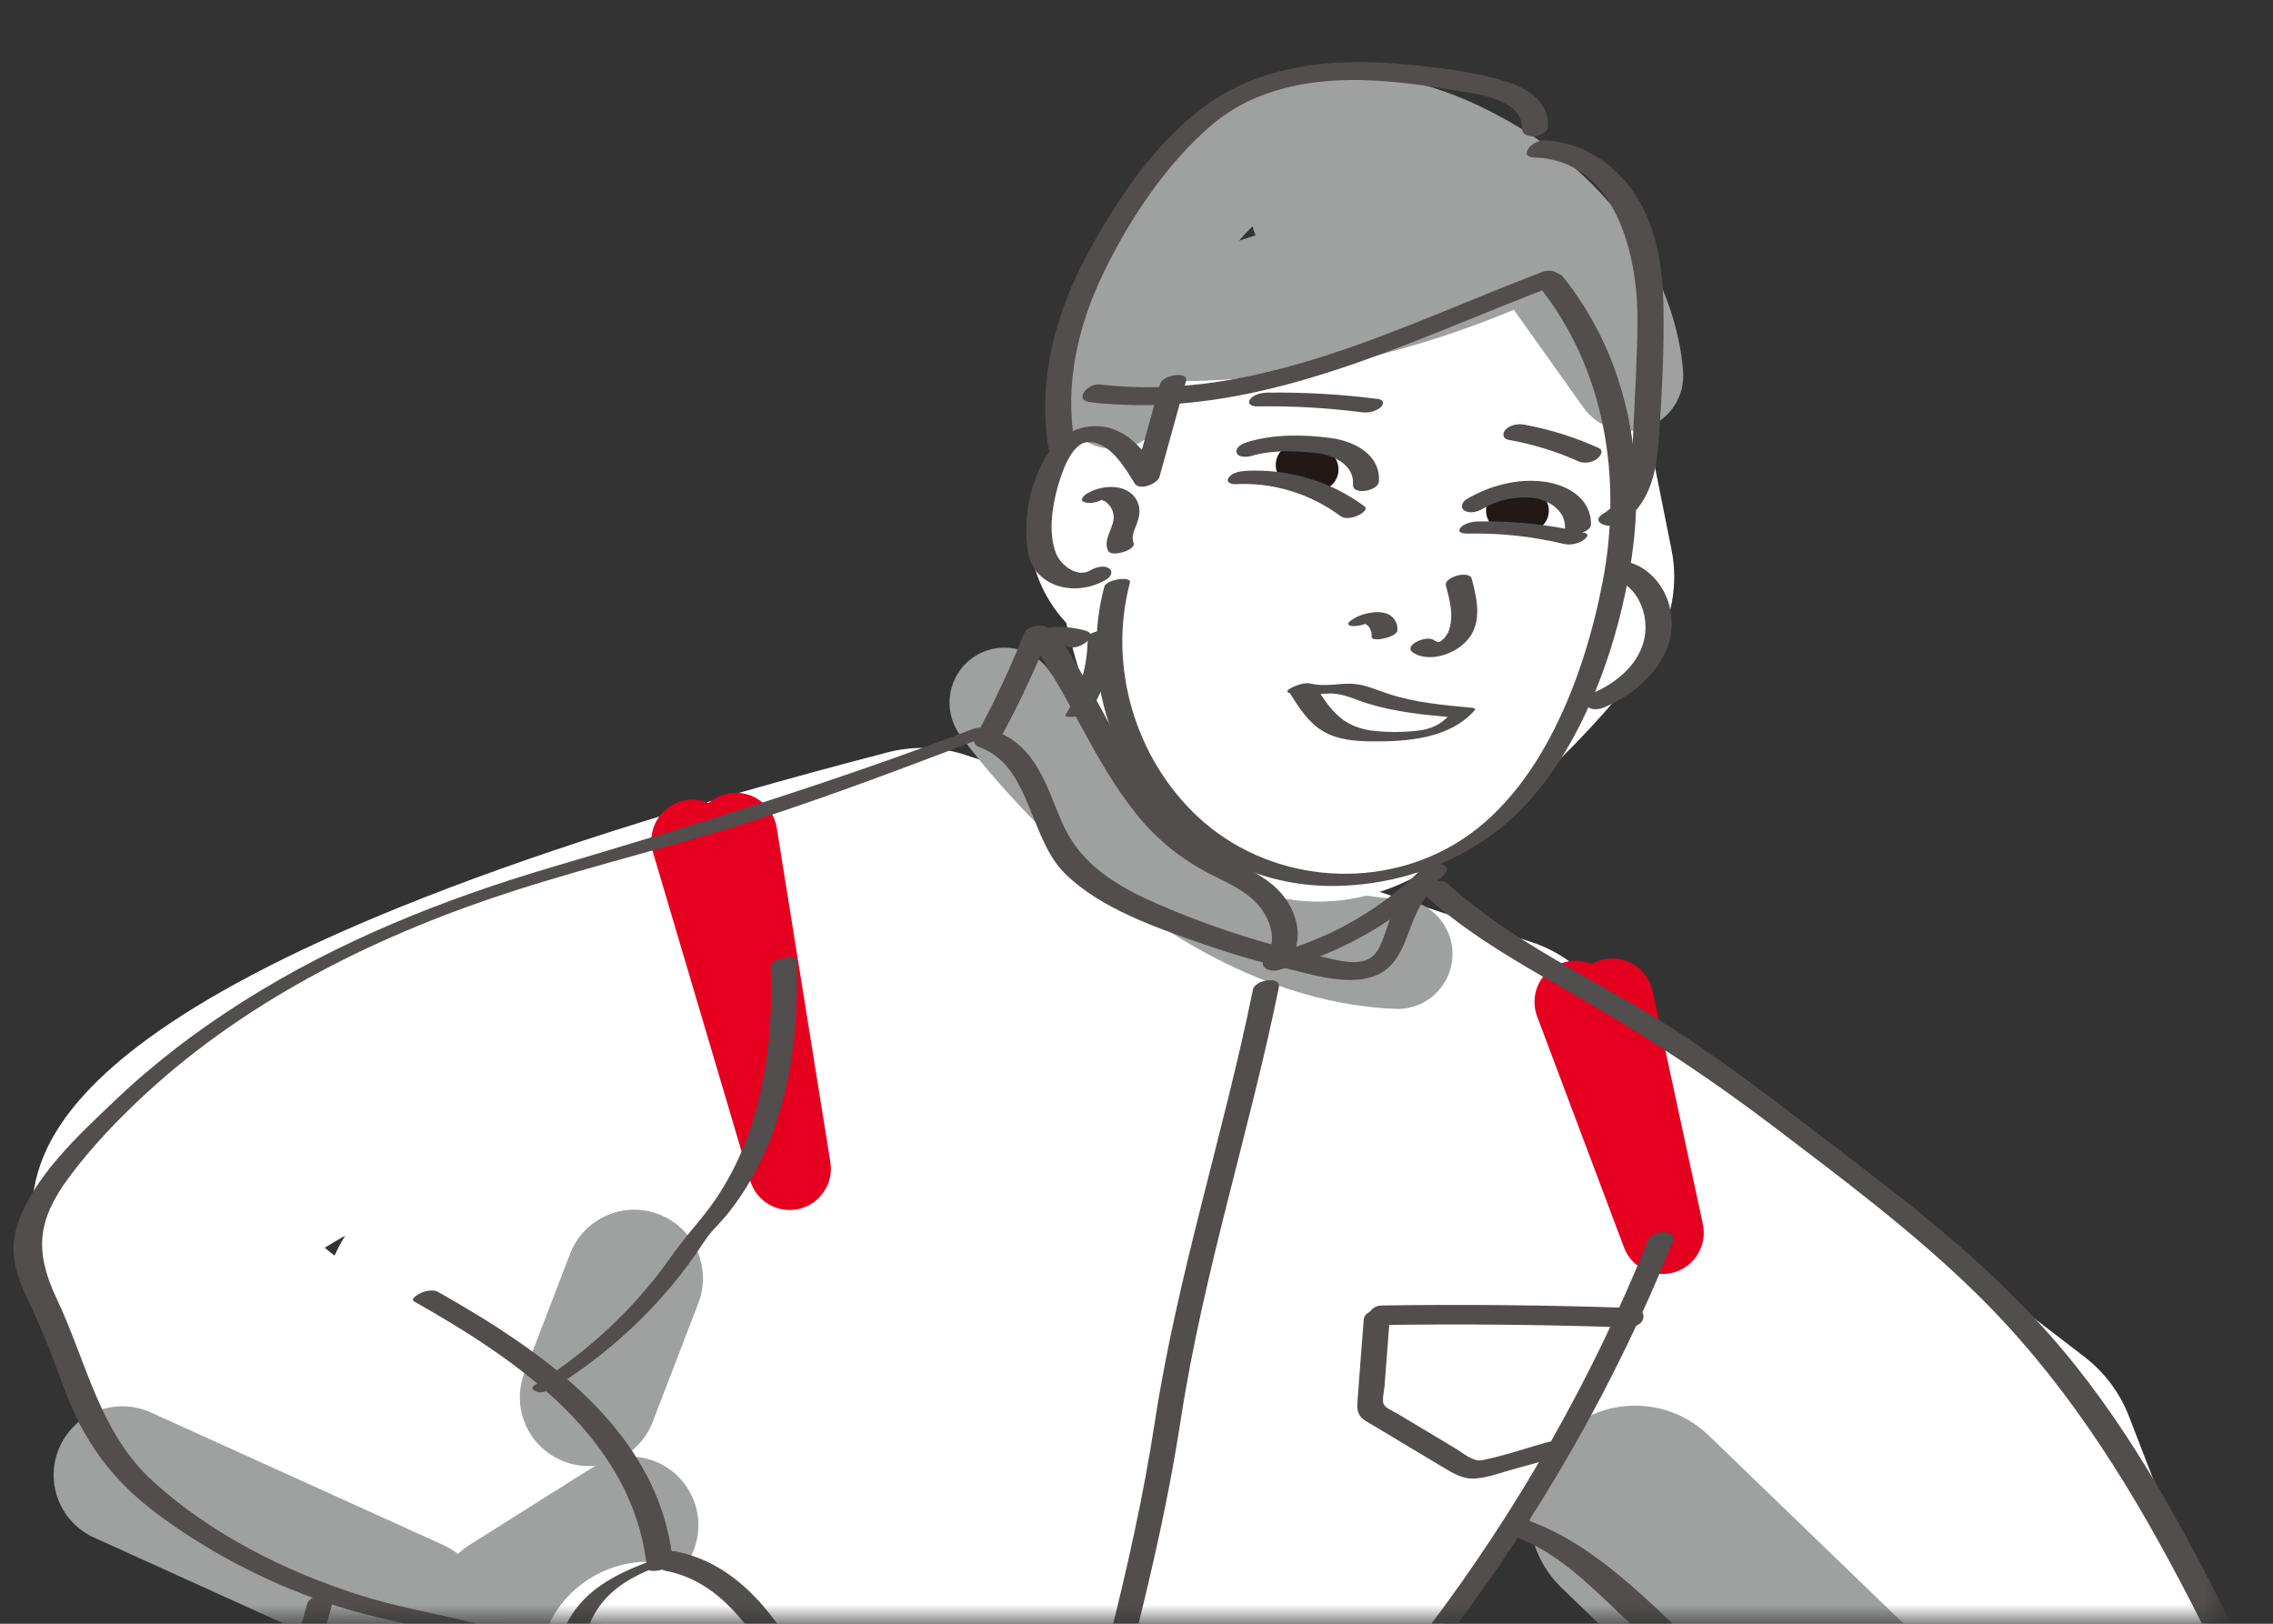 <?xml version="1.0" encoding="UTF-8"?>
<svg id="_レイヤー_1" data-name="レイヤー_1" xmlns="http://www.w3.org/2000/svg" xmlns:xlink="http://www.w3.org/1999/xlink" viewBox="0 0 70 50">
  <rect x="0" y="0" width="70" height="50" fill="#333333" stroke="none"/>
  <defs>
    <style>
      .cls-1 {
        mask: url(#mask);
      }

      .cls-2 {
        fill: #221815;
      }

      .cls-3 {
        fill: #e60020;
      }

      .cls-4 {
        fill: #d9d9d9;
      }

      .cls-5 {
        fill: #9fa0a0;
      }

      .cls-6 {
        fill: #fff;
      }

      .cls-7 {
        fill: #514e4d;
      }
    </style>
    <mask id="mask" x="-1.582" y="-.09" width="74.511" height="92.452" maskUnits="userSpaceOnUse">
      <g id="mask0_1768_26871">
        <rect class="cls-4" x="-1.582" y="-.09" width="70" height="50"/>
      </g>
    </mask>
  </defs>
  <g class="cls-1">
    <g>
      <path class="cls-6" d="M68.513,67.245c-1.181,0-2.346-.493-3.174-1.431l-17.613-19.936-9.263,11.611c-.853,1.068-2.154,1.659-3.536,1.587l-5.206-.281c-.968-.052-1.888-.434-2.607-1.083l-10.27-9.261c-1.092.965-2.655,1.338-4.138.844-2.084-.694-12.443-4.538-11.743-12.01.191-2.042.7-7.461,26.374-14.118.787-.204,1.618-.177,2.392.079l17.452,5.77c.45.149.872.373,1.249.662l15.764,12.104c.616.474,1.091,1.108,1.371,1.833l6.896,17.874c.737,1.912-.001,4.077-1.752,5.141-.682.414-1.441.615-2.195.616ZM10.001,38.421c.093.079.194.16.303.243.094-.215.204-.421.331-.616-.232.129-.442.253-.634.373Z"/>
      <path class="cls-5" d="M21.785,92.362c-.885,0-1.781-.198-2.661-.593-5.455-2.451-9.679-13.12-10.616-15.653-5.435-11.286,1.342-25.094,1.635-25.679.546-1.092,1.656-1.788,2.878-1.803,1.22.01,2.348.654,2.92,1.732l3.659,6.896c.303.569.419,1.188.371,1.786h4.771c1.175,0,2.26.632,2.838,1.655.346.61.479,1.303.402,1.976l1.853.092c4.213-2.09,8.904-6.07,10.676-7.752.407-.387.909-.663,1.454-.799.023-.006,2.705-.691,7.057-2.405,5.604-2.208,7.68-.401,9.999,2.391.344.415.733.885,1.204,1.401,4.467,4.893,3.273,7.278.086,13.651-2.936,5.872-6.377,17.112-6.411,17.225-.369,1.21-1.406,2.099-2.658,2.277l-4.926.704c-.988.139-1.98-.176-2.703-.859-.723-.684-1.094-1.66-1.008-2.651l.281-3.237c.119-1.376,1.084-2.498,2.367-2.858.293-.253,1.336-1.351,2.408-4.851.808-2.64.797-5.412.546-7.646-5.448,3.377-12.951,6.523-16.836,8.06.681,8.418-1.953,14.372-7.402,16.523-.708.279-1.441.419-2.183.419ZM25.726,70.597l.065.15c.067-.054.136-.105.207-.154-.091.002-.181.004-.271.004h-.002Z"/>
      <path class="cls-5" d="M58.376,57.549c-.815,0-1.632-.304-2.265-.915l-8.021-7.741c-1.296-1.25-1.333-3.315-.082-4.611,1.251-1.297,3.316-1.333,4.611-.082l8.021,7.741c1.296,1.25,1.333,3.316.082,4.611-.64.663-1.493.997-2.347.997Z"/>
      <path class="cls-5" d="M15.594,51.477c-.703,0-1.391-.35-1.792-.989-.623-.989-.326-2.295.662-2.918l3.8-2.393c.99-.623,2.296-.326,2.918.663.623.989.326,2.295-.662,2.918l-3.8,2.393c-.351.221-.74.326-1.126.326Z"/>
      <path class="cls-5" d="M12.775,51.619c-.292,0-.589-.061-.872-.19l-9.007-4.082c-1.064-.482-1.537-1.736-1.055-2.801.483-1.063,1.738-1.535,2.801-1.054l9.007,4.082c1.064.482,1.537,1.736,1.055,2.801-.354.781-1.124,1.243-1.929,1.243Z"/>
      <path class="cls-5" d="M18.126,45.144c-.253,0-.51-.045-.76-.142-1.091-.419-1.635-1.644-1.215-2.735l1.407-3.659c.419-1.091,1.643-1.636,2.734-1.215,1.091.419,1.635,1.644,1.215,2.735l-1.407,3.659c-.323.841-1.125,1.357-1.975,1.357Z"/>
      <path class="cls-3" d="M51.2,39.231c-.517.001-.998-.316-1.188-.823l-2.674-7.108c-.247-.656.085-1.388.741-1.635.316-.119.65-.103.94.018.111-.064.233-.112.366-.141.689-.144,1.36.289,1.509.974l1.548,7.178c.14.65-.245,1.298-.883,1.485-.119.035-.24.052-.358.052Z"/>
      <path class="cls-5" d="M43.039,31.069c-.024,0-.048-.001-.071-.002-7.494-.312-13.172-8.114-13.41-8.445-.545-.76-.37-1.818.39-2.363.759-.543,1.815-.371,2.361.388.049.068,4.965,6.794,10.8,7.038.935.039,1.66.828,1.621,1.762-.038.91-.788,1.623-1.69,1.623Z"/>
      <path class="cls-6" d="M21.789,60.911c-.112,0-.226-.005-.341-.017-1.86-.186-3.218-1.845-3.032-3.706.108-1.085-.715-2.955-1.305-3.878-1.005-1.57-.556-3.664,1.01-4.676,1.566-1.011,3.651-.574,4.67.988.283.434,2.752,4.349,2.363,8.238-.175,1.747-1.647,3.05-3.365,3.05Z"/>
      <path class="cls-6" d="M40.603,27.763c-.922,0-1.691-.211-2.228-.422-3.393-1.328-4.898-5.412-5.541-8.165-1.427-1.524-1.541-3.906-.184-5.567.358-.439.786-.787,1.255-1.041.021-.175.051-.349.094-.522.341-1.398,1.369-2.526,2.729-2.996l7.74-2.674c1.153-.399,2.426-.28,3.486.328,1.06.608,1.807,1.644,2.046,2.842l1.478,7.389c.216,1.079.003,2.2-.594,3.125-.184.284-1.908,2.866-6.004,6.095-1.568,1.237-3.057,1.608-4.277,1.608Z"/>
      <path class="cls-5" d="M34.311,13.828c-.131,0-.265-.016-.398-.048-.909-.219-1.468-1.134-1.248-2.043l.493-2.041.013.003c.309-1.309,1.815-4.716,4.635-6.39,1.722-1.022,4.583-1.798,8.435.302,5.442,2.969,5.593,7.728,5.596,7.929.014.742-.457,1.407-1.162,1.639-.705.234-1.48-.021-1.909-.626l-2.146-3.014c-1.98.83-5.904,2.197-10.261,2.197-.07,0-.14-.001-.209-.001l-.193.797c-.188.775-.88,1.296-1.645,1.296ZM38.574,6.968c-.145.142-.284.291-.415.443.164-.054.333-.11.507-.167-.038-.088-.069-.181-.092-.276Z"/>
      <path class="cls-2" d="M40.573,15.107c-.047,0-.095-.005-.143-.016l-.633-.141c-.351-.078-.571-.425-.493-.776.078-.351.428-.573.776-.493l.633.141c.351.078.571.425.493.776-.067.303-.336.508-.634.508Z"/>
      <path class="cls-2" d="M47.049,16.374h-.634c-.359,0-.65-.291-.65-.65,0-.359.291-.65.65-.65h.634c.359,0,.65.291.65.65,0,.359-.291.65-.65.65Z"/>
      <path class="cls-3" d="M24.318,37.26c-.551,0-1.054-.36-1.216-.909l-2.991-10.098c-.199-.672.184-1.379.857-1.578.294-.087.598-.062.861.051.174-.152.391-.259.635-.298.689-.109,1.343.359,1.455,1.052l1.654,10.309c.105.661-.319,1.29-.973,1.439-.095.021-.189.032-.282.032Z"/>
      <path class="cls-7" d="M47.676,3.881c.002-.785-.653-1.176-1.339-1.386-.96-.295-2.028-.413-3.024-.511-1.923-.188-3.956-.069-5.659.927-1.766,1.033-3.094,2.975-4.069,4.731-1.057,1.905-1.662,4.044-1.285,6.221.06.347.857.148.794-.212-.315-1.824.1-3.623.901-5.271.79-1.627,1.918-3.328,3.301-4.514,1.367-1.171,3.159-1.47,4.909-1.391.829.037,1.653.147,2.47.288.678.118,2.201.234,2.198,1.187-.001.398.802.267.803-.069Z"/>
      <path class="cls-7" d="M47.258,4.851c2.498.074,3.178,2.998,3.171,4.993-.005,1.144-.079,2.289-.13,3.432-.039.881-.078,2.027-.919,2.538-.458.278.213.495.514.312.885-.537,1.117-1.551,1.185-2.521.098-1.403.18-2.842.147-4.249-.029-1.221-.227-2.469-.95-3.485-.639-.899-1.614-1.515-2.73-1.548-.352-.01-.825.512-.288.528Z"/>
      <path class="cls-7" d="M47.511,8.369c-4.382,1.665-8.806,4.033-13.645,3.471-.37-.043-.819.484-.283.546,5.067.589,9.68-1.84,14.27-3.584.511-.194.057-.585-.342-.433Z"/>
      <path class="cls-7" d="M35.727,11.824c-.272.981-.544,1.962-.816,2.944.255-.069.511-.137.766-.206-.486-.784-1.127-1.553-2.152-1.426-.975.122-1.476,1.036-1.732,1.889-.138.46-.198.939-.187,1.419.011.435.064.905.381,1.233.545.563,1.461.552,2.095.16.13-.08.213-.241.062-.341-.156-.104-.423-.022-.565.066-.393.243-.912-.154-1.055-.518-.238-.609-.131-1.391.037-2.005.111-.402.413-1.407.949-1.426.669-.023,1.134.79,1.433,1.272.148.24.705.014.766-.205.272-.981.544-1.962.816-2.944.087-.313-.717-.205-.798.088Z"/>
      <path class="cls-7" d="M34.009,18.066c-1.205,4.551,2.213,9.17,6.933,9.215,2.082.019,4.216-.739,5.73-2.185,2.036-1.946,3.176-5.207,3.578-7.93.452-3.067-.168-6.236-2.143-8.675-.138-.171-.897.098-.745.285,2.072,2.56,2.605,5.954,1.995,9.134-.557,2.905-1.894,6.511-4.567,8.089-2.49,1.469-5.776,1.128-7.892-.84-1.947-1.811-2.781-4.65-2.101-7.218.056-.213-.728-.1-.788.125Z"/>
      <path class="cls-7" d="M49.711,17.832c.722.214,1.059,1.066.942,1.763-.14.832-.853,1.425-1.589,1.742-.144.063-.3.236-.192.393.112.162.391.114.537.051.943-.406,1.869-1.191,2.047-2.254.155-.922-.358-1.939-1.281-2.212-.189-.056-.43,0-.562.151-.117.133-.08.313.098.366Z"/>
      <path class="cls-7" d="M33.495,19.63c.006.842-.229,1.664-.676,2.377-.069.11.284.059.312.053.135-.027.387-.072.469-.203.457-.729.696-1.58.689-2.44,0-.1-.38-.01-.425.003-.083.023-.37.087-.369.21Z"/>
      <path class="cls-7" d="M43.819,26.721c-1.278,1.28-2.849,2.182-4.598,2.643.133.12.265.24.398.36.655-.801.306-1.871-.439-2.487-.468-.386-1.031-.617-1.56-.904-.538-.291-1.022-.654-1.446-1.096-1.6-1.663-2.354-3.935-3.682-5.794-.135.148-.27.297-.404.445.304-.047.559-.042.862.038.321.085.939-.386.465-.511-.424-.112-.813-.142-1.248-.076-.177.027-.581.198-.405.445,1.203,1.684,1.933,3.671,3.236,5.287.626.776,1.373,1.382,2.259,1.837.5.256,1.054.491,1.446.907.412.435.678,1.184.257,1.699-.233.285.163.422.398.36,1.947-.513,3.697-1.519,5.119-2.943.346-.346-.422-.446-.658-.21Z"/>
      <path class="cls-7" d="M31.544,19.492c-.44,1.11-.947,2.186-1.523,3.232-.073.131.021.241.142.284,1.576.556,1.532,2.819,2.639,3.897,1.114,1.084,2.775,1.647,4.212,2.151.849.298,1.714.552,2.59.762.717.171,1.535.43,2.279.341,1.558-.186,1.302-1.72,2.121-2.649.324-.368-.439-.446-.656-.199-.34.386-.489.836-.655,1.313-.091.26-.175.557-.363.766-.386.428-1.18.166-1.659.063-1.561-.336-3.091-.813-4.566-1.423-1.403-.581-2.762-1.236-3.397-2.703-.485-1.122-.802-2.37-2.077-2.82.048.094.095.189.143.283.576-1.045,1.083-2.121,1.523-3.232.16-.404-.635-.365-.753-.066Z"/>
      <path class="cls-7" d="M29.965,22.447c-4.276,1.631-8.582,2.959-12.966,4.254-3.315.979-6.552,2.267-9.483,4.117-1.412.891-2.749,1.901-3.958,3.053-1.106,1.054-2.562,2.378-3.03,3.878-.258.823-.031,1.518.332,2.274.416.869.755,1.736,1.082,2.642.623,1.727,1.519,2.944,3.008,4.033,1.645,1.204,3.496,2.141,5.437,2.762,2.179.698,4.533.817,6.549,1.97.199.114.935-.188.639-.357-2.02-1.156-4.366-1.271-6.548-1.97-2.263-.725-4.537-1.871-6.305-3.477-1.665-1.513-2.046-3.668-2.97-5.621-.699-1.476-.608-2.43.378-3.758.685-.923,1.498-1.773,2.341-2.552,3.234-2.985,7.285-4.963,11.448-6.293,2.48-.792,5.016-1.391,7.491-2.197,2.312-.752,4.584-1.617,6.855-2.483.521-.199.041-.405-.3-.275Z"/>
      <path class="cls-7" d="M17.1,42.708c1.668-1.048,3.133-2.402,4.273-4.011.204-.288.36-.571.591-.823.169-.186.341-.363.497-.562,1.705-2.178,2.178-5.065,2.068-7.762-.007-.18-.805-.041-.794.213.107,2.625-.348,5.493-2.024,7.611-.442.557-.64.755-1.065,1.354-1.115,1.574-2.534,2.892-4.165,3.917-.162.102-.056.169.057.214.156.061.433-.07.562-.151Z"/>
      <path class="cls-7" d="M12.752,40.074c3.197,1.811,6.756,4.218,7.172,8.209.021.201.821.04.795-.213-.419-4.016-4.005-6.462-7.223-8.285-.152-.086-.364-.041-.518.021-.045.018-.368.187-.226.268Z"/>
      <path class="cls-7" d="M18.054,51.156c-.145-.687.118-1.393.578-1.907.461-.514,1.096-.823,1.736-1.051.06-.021.328-.11.242-.207-.08-.09-.429.027-.509.056-.776.276-1.574.633-2.15,1.24-.523.551-.853,1.317-.691,2.082.03.147.83-.042.794-.213Z"/>
      <path class="cls-7" d="M20.521,48.376c1.626.309,2.647,1.792,3.415,3.137.448.784.913,1.603,1.097,2.496.192.934.063,1.939-.06,2.875-.098.739-.247,1.532-.706,2.141-.624.825-1.689.854-2.633.773-.9-.077-1.879-.197-2.719-.548-.34-.142-.697-.341-.897-.663-.289-.464-.135-.989.009-1.472.299-1.004.22-1.828-.089-2.822-.292-.938-.698-2.084-.018-2.952.314-.4-.433-.561-.671-.258-.595.759-.582,1.707-.354,2.607.143.565.372,1.107.486,1.68.144.724-.028,1.286-.219,1.976-.631,2.272,1.953,2.781,3.639,2.999,1.939.25,3.957.005,4.669-2.087.666-1.955.67-4.239-.26-6.086-.943-1.873-2.195-3.98-4.422-4.403-.41-.077-.796.507-.267.607Z"/>
      <path class="cls-7" d="M43.837,27.526c1.518,1.386,3.318,2.33,5.081,3.358,1.98,1.154,3.889,2.428,5.713,3.814,2.115,1.607,4.289,3.234,6.19,5.09,2.64,2.576,4.574,5.603,6.287,8.846,1.697,3.215,3.234,6.577,4.242,10.078.758,2.633.772,5.156.772,7.862.238-.083.475-.166.712-.249-2.242-1.313-4.858-.846-5.426,1.938.255-.069.51-.137.766-.206-2.289-3.683-4.575-7.375-6.729-11.139-.981-1.714-1.638-4.032-3.153-5.373-1.707-1.511-4.269-1.114-6.309-.722.142.021.285.043.427.064-1.524-1.49-3.345-3.391-5.406-4.084-.286-.096-.933.318-.476.472,2.064.694,3.287,2.652,5.017,3.811.68.454,1.584-.013,2.383-.077,1.269-.101,2.625-.005,3.63.862,1.475,1.273,2.085,3.494,3.026,5.151,1.286,2.263,2.641,4.487,3.995,6.709.947,1.555,1.9,3.106,2.861,4.652.146.236.718.029.766-.205.298-1.459,1.077-2.35,2.621-1.992.48.112.956.302,1.382.552.169.099.712.017.712-.249,0-2.173.096-4.313-.381-6.45-.792-3.559-2.297-6.977-3.922-10.226-1.539-3.075-3.225-6.151-5.518-8.735-1.727-1.945-3.695-3.562-5.756-5.128-2.012-1.527-3.953-3.091-6.095-4.444-2.234-1.41-4.713-2.512-6.678-4.306-.228-.208-.978.104-.734.326Z"/>
      <path class="cls-7" d="M50.762,38.171c-3.47,8.628-9.208,16.113-16.498,21.867-.423.334.227.547.515.319,7.382-5.826,13.221-13.38,16.736-22.121.162-.402-.633-.362-.753-.065Z"/>
      <path class="cls-7" d="M9.466,49.375c-1.74,6.249-4.089,12.785-2.521,19.327.595,2.483,1.383,4.925,2.218,7.336.592,1.709,1.153,3.43,1.785,5.124.739,1.981.946,3.968,1.384,6.022.061.29.859.09.794-.213-.438-2.056-.643-4.038-1.383-6.022-.623-1.669-1.177-3.364-1.759-5.047-.81-2.342-1.575-4.71-2.172-7.116-1.644-6.629.685-13.161,2.45-19.504.084-.301-.717-.191-.796.093Z"/>
      <path class="cls-7" d="M38.585,30.477c-.913,4.483-2.327,8.79-3.023,13.326-.698,4.543-2.011,8.951-3.188,13.387-.09.339.717.234.8-.078,1.178-4.436,2.49-8.844,3.188-13.387.696-4.537,2.11-8.843,3.023-13.326.072-.352-.736-.238-.8.078Z"/>
      <path class="cls-7" d="M41.999,40.626c-.062.815-.13,1.63-.187,2.446-.012.169-.037.357.06.508.095.148.277.229.423.316.358.215.716.429,1.074.644.358.214.716.429,1.074.643.319.191.616.374,1.002.344.384-.03.766-.176,1.135-.278.404-.112.808-.223,1.212-.335.144-.04.379-.173.329-.358-.049-.184-.323-.185-.465-.146-.663.183-1.333.42-2.008.554-.285.057-.586-.218-.821-.359-.311-.186-.623-.373-.934-.56-.296-.177-.591-.354-.887-.531-.112-.067-.361-.16-.401-.295-.043-.141.022-.388.034-.537.054-.709.108-1.418.162-2.127.03-.387-.776-.263-.802.071Z"/>
      <path class="cls-7" d="M42.488,40.802c2.531-.038,5.062-.015,7.592.074.188.007.437-.049.516-.247.068-.171-.063-.342-.246-.349-2.598-.091-5.198-.12-7.797-.08-.46.007-.604.61-.065.602Z"/>
      <path class="cls-7" d="M38.704,12.514c1.086-.017,2.171.043,3.248.182.189.024.415-.024.562-.15.118-.102.1-.237-.069-.259-1.135-.147-2.28-.213-3.425-.196-.17.003-.424.057-.525.211-.1.152.085.214.209.212Z"/>
      <path class="cls-7" d="M46.454,13.543c.741.133,1.465.351,2.152.661.174.078.409.045.565-.066.102-.072.243-.262.06-.345-.735-.331-1.506-.575-2.3-.718-.192-.034-.42.008-.562.151-.113.114-.093.285.085.317Z"/>
      <path class="cls-7" d="M38.537,14.041c.631-.19,1.324-.16,1.973-.094.516.053,1.203.345,1.158.975-.025.343.776.197.797-.091.059-.823-.75-1.241-1.453-1.339-.843-.117-1.77-.129-2.591.118-.127.038-.381.146-.339.322.041.169.34.143.455.109Z"/>
      <path class="cls-7" d="M45.672,15.663c.456-.269.991-.384,1.518-.333.472.046,1.013.371,1.007.905-.002.185.201.225.353.209.132-.013.444-.111.446-.292.009-.811-.739-1.231-1.457-1.322-.821-.103-1.67.127-2.375.542-.128.076-.215.26-.058.354.171.102.41.029.566-.063Z"/>
      <path class="cls-7" d="M45.171,16.431c1.007-.023,2.015.084,2.994.319.184.044.393-.002.558-.091.072-.038.272-.204.087-.248-1.085-.26-2.194-.379-3.309-.353-.166.004-.423.06-.529.201-.109.143.095.174.199.172Z"/>
      <path class="cls-7" d="M38.046,14.909c1.157-.062,2.305.292,3.235.982.141.105.371.053.521-.008.065-.026.359-.187.22-.29-1.049-.78-2.351-1.164-3.656-1.094-.171.009-.422.054-.527.208-.1.148.086.209.207.202Z"/>
      <path class="cls-7" d="M44.529,18.034c.071.265.14.532.161.806.009.121.005.241-.015.361-.011.069-.028.137-.05.203-.008.023-.016.046-.026.069-.007.016-.006.015.001-.002-.006.012-.012.023-.019.034-.024.04-.051.078-.078.117-.043.064.039-.034-.016.02-.015.015-.03.031-.046.045-.019.018-.042.032-.059.051-.027.028.054-.033-.001-.001-.003.002-.063.042-.065.04.049-.024.06-.03.033-.018-.011.006-.022.011-.034.016-.07.035.092-.022.011-.002-.016.003-.089.02-.018.006.088-.017-.069-.012.009-.001.062.009-.005-.001-.021-.001-.073,0,.067.018-.004-.002-.017-.004-.076-.03-.018-.002-.045-.021-.087-.041-.129-.069-.216-.148-.949.17-.631.388.262.179.627.171.92.085.314-.092.598-.267.802-.524.412-.521.243-1.249.087-1.832-.043-.164-.334-.13-.451-.096-.114.034-.388.141-.343.309Z"/>
      <path class="cls-7" d="M39.709,21.34c.404.102.802.029,1.21.015.442-.015.819.192,1.231.318.828.253,1.691.335,2.549.415-.021-.024-.042-.047-.062-.071-.259.294-.578.436-.961.481-.43.05-.895.057-1.326.012-.398-.041-.77-.158-1.081-.417-.31-.257-.527-.603-.739-.939-.114-.179-.844.135-.795.213.271.428.561.883,1.007,1.148.454.27,1.006.311,1.522.315,1.086.008,2.386-.088,3.154-.962.036-.041-.04-.069-.062-.071-.869-.08-1.754-.157-2.589-.428-.386-.124-.736-.301-1.149-.314-.42-.013-.838.099-1.252-.005-.167-.042-.402.038-.553.108-.068.031-.272.14-.104.182Z"/>
      <path class="cls-7" d="M42.28,19.085c.003-.002.005-.004.008-.007-.018.015-.036.029-.055.043.011-.009.023-.016.035-.024.041-.028-.082.043-.038.021.049-.025-.108.043-.048.02.033-.012.006-.004-.079.024.007-.002.014-.004.02-.005-.089.019-.115.024-.075.017.003-.001.007-.001.01-.002-.081.009-.103.012-.067.009.008-.001.015-.001.022-.001-.022,0-.043,0-.065.001h.021c.014.001.028.003.042.004-.023-.003-.046-.006-.069-.009.035.006.069.015.102.028-.016-.007-.032-.014-.048-.02.068.029.126.073.172.131-.008-.01-.015-.02-.023-.03.072.095.108.212.095.331.002-.013.003-.026.005-.038,0,.003-.001.007-.001.01-.012.022-.01.039.006.053.013.022.033.033.06.035.075.022.18.009.253-.005.104-.019.209-.046.303-.094.025-.014.05-.028.075-.042.036-.021.065-.049.087-.084.015-.109.009-.21-.044-.309-.049-.093-.125-.178-.221-.223-.174-.082-.362-.08-.549-.052-.236.035-.468.124-.655.272-.036.029-.052.078-.013.11.044.037.154.032.203.028.187-.017.382-.074.531-.192Z"/>
      <path class="cls-7" d="M33.956,15.376c.014-.008.027-.016.042-.023-.016.007-.032.014-.048.022.077-.033-.089.022-.014.004-.064.012-.081.016-.048.011.029-.005.015-.004-.041.001.012-.001.024-.001.036-.001.025,0,.016-.001-.028-.003.014.007.055.006.071.009.071.011-.046-.019.021.007.022.008.044.017.066.026.036.016-.002-.007.031.018.146.108.232.248.251.431.037.36-.334.694-.177,1.069.061.144.33.093.442.06.093-.026.194-.06.268-.124.037-.031.109-.092.085-.149-.085-.202.017-.396.092-.594.08-.21.128-.436.04-.653-.249-.617-1.08-.581-1.567-.292-.086.051-.257.203-.082.267.168.06.411.002.56-.086Z"/>
    </g>
  </g>
</svg>